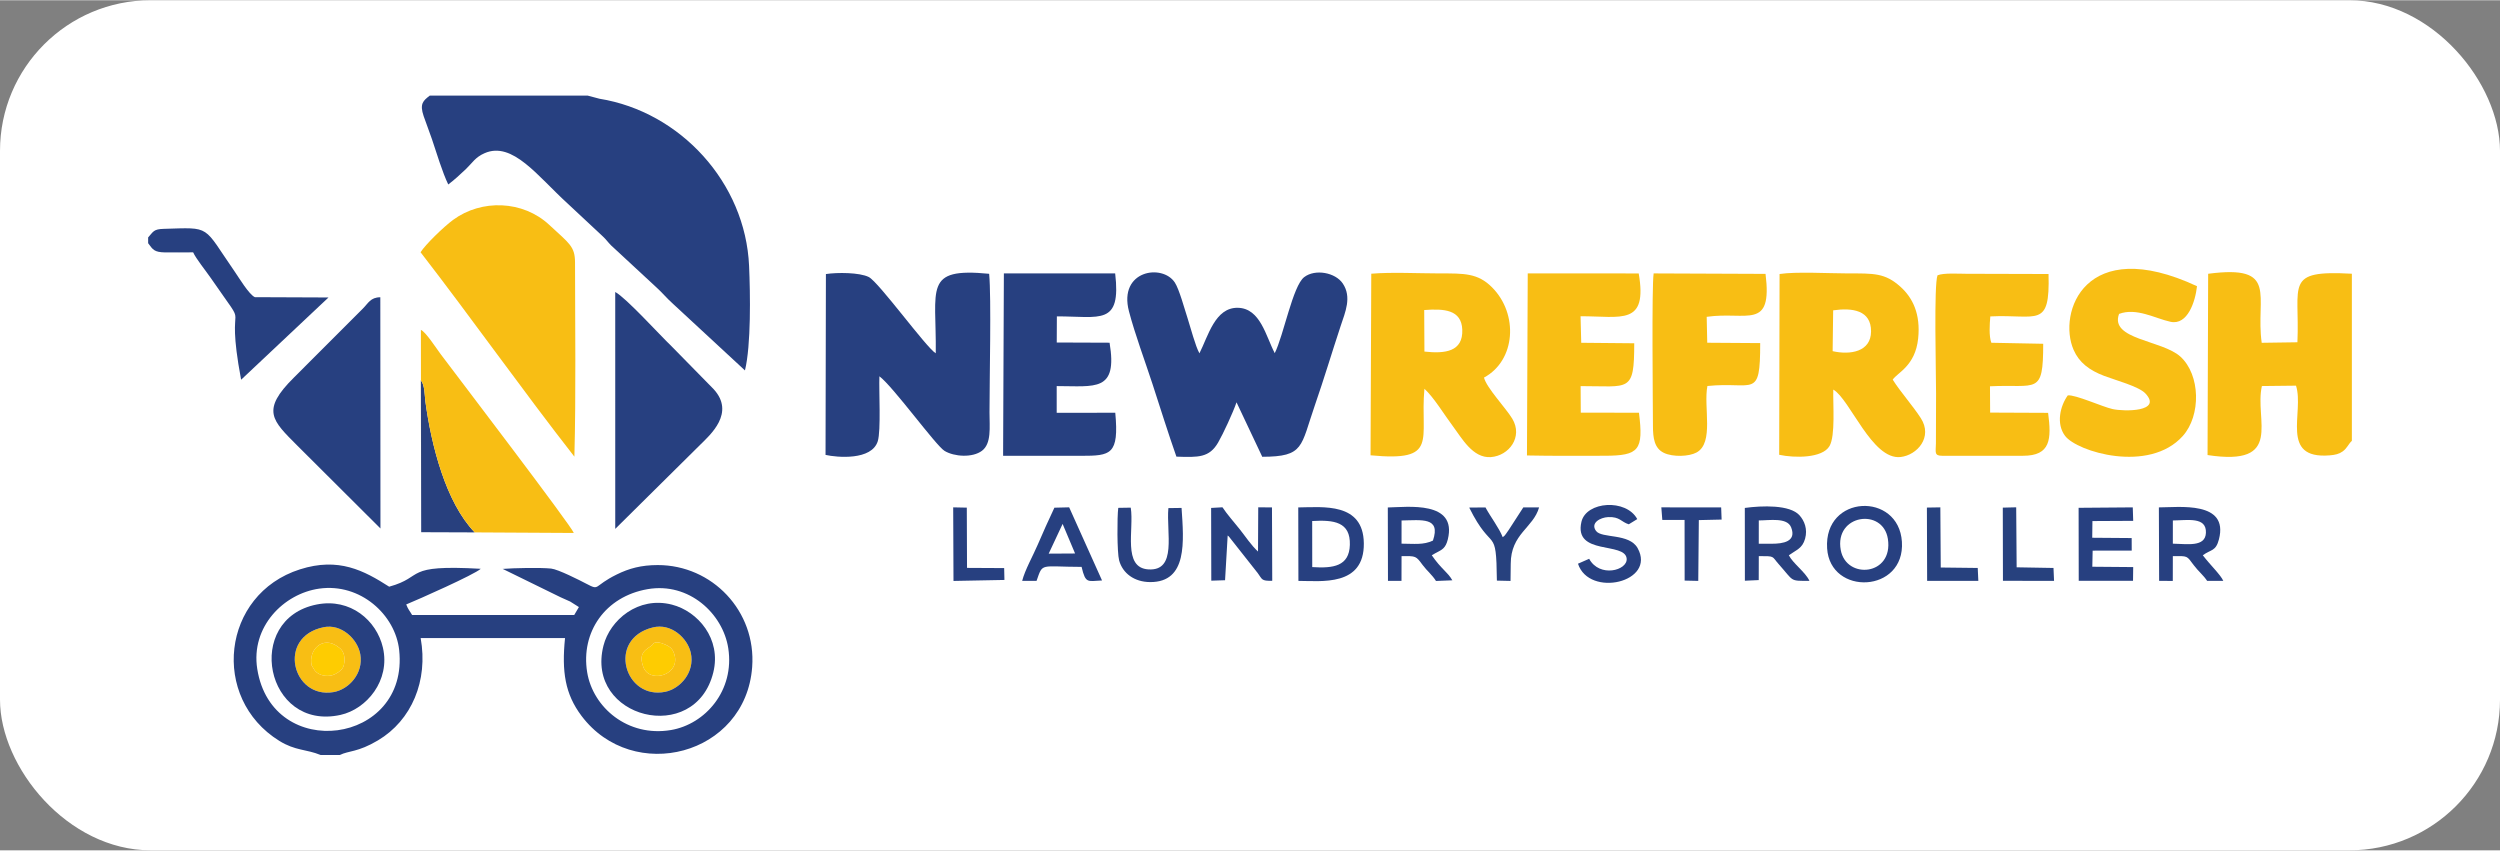 <?xml version="1.0" encoding="UTF-8"?>
<!DOCTYPE svg PUBLIC "-//W3C//DTD SVG 1.1//EN" "http://www.w3.org/Graphics/SVG/1.1/DTD/svg11.dtd">
<!-- Creator: CorelDRAW 2018 (64-Bit) -->
<svg xmlns="http://www.w3.org/2000/svg" xml:space="preserve" width="1452px" height="494px" version="1.1" style="shape-rendering:geometricPrecision; text-rendering:geometricPrecision; image-rendering:optimizeQuality; fill-rule:evenodd; clip-rule:evenodd"
viewBox="0 0 2928.53 995.78"
 xmlns:xlink="http://www.w3.org/1999/xlink">
 <rect x="0" y="0" width="2928.53" height="995.78" fill="#808080" stroke="none"/>
 <defs>
  <style type="text/css">
   <![CDATA[
    .fil5 {fill:#274080}
    .fil2 {fill:#27417E}
    .fil3 {fill:#28407E}
    .fil4 {fill:#F8BE14}
    .fil1 {fill:#FECC01}
    .fil0 {fill:white}
   ]]>
  </style>
 </defs>
 <g id="Layer_x0020_1">
  <rect class="fil0" width="2928.53" height="995.78" rx="176.47" ry="176.47"/>
  <g id="_2531427052272">
   <g>
    <path class="fil1" d="M366.99 782.28c0.71,1.14 1.19,2.19 2.06,3.24 4.56,5.51 13.57,7.17 20.53,5.06 3.96,-1.21 9.77,-4.85 11.98,-8.63 1.94,-3.32 2.69,-9.71 1.28,-15.35 -0.02,-0.07 -0.86,-3.98 -3.98,-6.98l-2.15 -1.69c-18.87,-14.95 -35.94,3.99 -31.6,21.3 0.1,0.38 0.52,0.82 0.62,0.99l1.26 2.06z"/>
    <path class="fil1" d="M764.43 755.02c-6.2,5.38 -17.46,8.08 -10.87,25.93 7.66,20.75 46.29,8.76 35.54,-17.17 -2.05,-4.95 -5.2,-6.95 -9.6,-8.93 -13.73,-6.17 -15.04,0.14 -15.07,0.17z"/>
   </g>
   <g>
    <path class="fil2" d="M1721.04 594.3c27.55,55.37 31.72,19.01 32.43,85.56l15.99 0.37 0.24 -19.99c0.02,-35.3 26.39,-42.07 33.23,-66.17l-18.49 0 -17.04 26.34c-0.39,0.6 -3.48,4.97 -3.49,4.99 -2.61,3.13 -0.59,1.16 -3.62,3.56 -4.19,-10.79 -14.19,-23.7 -20.19,-34.83l-19.06 0.17z"/>
    <polygon class="fil2" points="2346.27,680.09 2406.14,680.15 2405.49,665.04 2362.32,664.27 2361.8,593.98 2346.1,594.37 "/>
    <polygon class="fil2" points="2257.47,680.12 2317.44,680.18 2316.74,665.03 2273.42,664.51 2272.94,594.04 2257.19,594.3 "/>
   </g>
   <g>
    <path class="fil3" d="M493.38 623.14l62.71 0.23c-33.99,-35.12 -50.85,-102.29 -57.77,-153.15 -0.95,-6.97 -0.63,-19.39 -5.31,-25.06l0.37 177.98z"/>
    <path class="fil3" d="M2060.27 609.36c12.55,-0.02 33.17,-3.79 37.88,8.07 6.68,16.87 -9.59,19.24 -22.81,19.23l-2.01 0 -13.09 -0.03 0.03 -27.27zm35.2 40.8c8.86,-6.35 15.85,-7.99 19.04,-19.41 3.14,-11.26 -0.84,-20.95 -6.52,-27.33 -11.28,-12.67 -43.99,-11.44 -64.1,-8.7l0.08 85.27 16.22 -0.75 0.08 -28.08c19.39,-0.02 14.93,-0.02 23.11,9.17 18.53,20.82 12.6,19.82 36.24,19.84 -4.75,-10.34 -19.43,-20.49 -24.15,-30.01z"/>
    <path class="fil3" d="M1309.95 594.62c-1.41,10.31 -1.45,52.41 1,61.49 4.07,15.1 17.76,25.39 36.35,25.47 44.01,0.2 39.41,-47.79 36.79,-86.87l-15.44 0.21c-2.6,28.71 10.48,73.88 -23.35,71.81 -30.77,-1.87 -16.61,-46.91 -20.73,-72.35l-14.62 0.24z"/>
   </g>
   <g>
    <path class="fil4" d="M492.66 295.21c59.36,76.76 120.24,162.75 180.18,239.44 1.96,-74.7 0.79,-152.29 0.76,-227.34 -0.01,-19.01 -6.55,-22.22 -30.26,-44.25 -30.88,-28.67 -79.21,-30.24 -112.5,-5.82 -11.19,8.2 -32.71,29.15 -38.18,37.97z"/>
    <path class="fil4" d="M2147.39 363.24c22.67,-3.22 44.53,-0.11 44.39,24.75 -0.13,23.73 -24.1,27.81 -45.01,23.09l0.62 -47.84zm-63.23 169.23c18.2,3.92 50.58,4.06 58.93,-10.2 7.09,-12.1 3.95,-49.12 4.44,-66.2 19.64,11.36 45.44,82.79 78.84,79 19.35,-2.19 38.06,-23.16 23.7,-45.52 -9.21,-14.34 -24.16,-31.11 -32.91,-45.1 5.33,-8.21 26.44,-15.87 29.8,-48.28 2.96,-28.41 -6.24,-47.44 -20.61,-60.41 -18.2,-16.44 -31.16,-15.76 -62.27,-15.77 -21.33,-0.01 -60.25,-2.26 -79.48,0.71l-0.44 211.77z"/>
    <path class="fil4" d="M2755 516.12l0 -195.76c-79.82,-4.41 -60.77,12.06 -63.78,80.29l-41.83 0.62c-7.58,-54.72 20.81,-91.87 -62.73,-80.85l-0.71 212.35c90.12,13.75 54.59,-41.11 63.65,-80.84l39.98 -0.45c9.93,31.06 -19.58,86.35 39.26,81.66 6.75,-0.53 11.21,-1.61 15.38,-4.63 5.4,-3.91 6.55,-8.48 10.78,-12.39z"/>
    <path class="fil4" d="M1668.59 411.55l-0.25 -48.65c23.15,-1.74 43.72,-0.57 44.59,23.05 0.94,25.71 -20,28.31 -44.34,25.6zm-63.11 121.51c80.76,7.69 57.66,-17.76 63.1,-77.93 11.21,10.26 23.65,31 33.42,43.95 10.25,13.58 23.14,37.63 44.41,36.09 21.23,-1.54 37.94,-23.62 25.09,-45 -7.53,-12.52 -30.23,-36.23 -33.13,-48.15 37.2,-20.08 40.57,-74.45 9.46,-105.68 -16.74,-16.81 -32.55,-16.33 -61.72,-16.34 -24.62,-0.02 -56.02,-1.67 -79.79,0.35l-0.84 212.71z"/>
    <path class="fil4" d="M2422.23 462.86c-8.99,12.57 -13.84,33.13 -3.25,47.36 13.95,18.74 98.36,44.3 137.9,0.3 21.62,-24.06 20.79,-71.72 -2.76,-93.08 -21.4,-19.41 -83.11,-19.92 -71.82,-50.02 20.44,-7.63 42.11,5.3 60.27,9.25 20.03,4.35 29.09,-23.8 31.03,-41.7 -131.48,-61.28 -163.43,31.21 -144.57,74.55 6.49,14.91 18.42,23.92 35.91,30.56 13.2,5.01 40.5,12.3 48.17,20.47 20.39,21.74 -24.84,21.41 -38.49,18.33 -12.01,-2.71 -43.41,-17.03 -52.39,-16.02z"/>
    <path class="fil4" d="M2269.65 322.21c-4.41,10.72 -1.71,113.8 -1.72,138.37l-0.17 58.65c-0.14,10.08 -2.28,14.39 7.25,14.39l94.78 0c32.52,0.01 33.41,-19.47 29.39,-50.28l-67.91 -0.3 -0.19 -30.82c55.2,-2.67 62.37,11.03 62.36,-49.79l-60.77 -1.2c-2.9,-7.84 -1.98,-21.24 -1.19,-30.86 55.12,-2.76 70.04,14.89 68.2,-49.67l-96.44 -0.27c-8.85,0 -26.37,-1.21 -33.59,1.78z"/>
    <path class="fil4" d="M1788.71 533.25c30.23,0.64 60.68,0.4 91.01,0.35 40.45,-0.07 45.65,-6.6 40.18,-50.42l-68.15 -0.04 -0.19 -31.12c57.21,-0.12 62.8,8.29 62.81,-50.18l-62.09 -0.58 -0.79 -31.09c47.89,-0.07 78.68,11.41 68.13,-50.14l-130.01 -0.04 -0.9 213.26z"/>
    <path class="fil4" d="M2000.07 451.88c54.74,-5.58 61.85,16.21 61.85,-50.25l-62.04 -0.42 -0.64 -30.36c47.13,-6.75 77.26,16.45 68.93,-50.3l-131.06 -0.55c-2.37,14.47 -0.92,152.8 -0.83,178.96 0.05,13.73 1.57,25.89 12.86,31.27 10.59,5.05 29.36,4.35 38.2,-0.46 20.87,-11.35 7.93,-53.24 12.73,-77.89z"/>
    <path class="fil4" d="M493.38 623.14l-0.37 -177.98c4.68,5.67 4.36,18.09 5.31,25.06 6.92,50.86 23.78,118.03 57.77,153.15l116.09 0.67c-3.28,-8.91 -136.3,-183.26 -156.07,-209.59 -4.73,-6.31 -17.34,-25.94 -23.07,-28.31l0.34 237z"/>
    <path class="fil4" d="M764.43 755.02c0.03,-0.03 1.34,-6.34 15.07,-0.17 4.4,1.98 7.55,3.98 9.6,8.93 10.75,25.93 -27.88,37.92 -35.54,17.17 -6.59,-17.85 4.67,-20.55 10.87,-25.93zm0.29 -20.32c-54.44,13.53 -32.88,85.29 14.67,75.39 17.46,-3.64 34.93,-22.99 29.81,-45.71 -3.89,-17.25 -22.97,-35.03 -44.48,-29.68z"/>
    <path class="fil4" d="M365.11 779.23c-4.34,-17.31 12.73,-36.25 31.6,-21.3l2.15 1.69c3.12,3 3.96,6.91 3.98,6.98 1.41,5.64 0.66,12.03 -1.28,15.35 -2.21,3.78 -8.02,7.42 -11.98,8.63 -6.96,2.11 -15.97,0.45 -20.53,-5.06 -0.87,-1.05 -1.35,-2.1 -2.06,-3.24l-1.26 -2.06c-0.1,-0.17 -0.52,-0.61 -0.62,-0.99zm14 -44.81c-55.22,11.31 -36.75,84.22 11.46,76.07 18.21,-3.08 35.38,-22.1 31.53,-44.22 -3.13,-18 -22.23,-36.1 -42.99,-31.85z"/>
   </g>
   <g>
    <path class="fil5" d="M688.3 111.68l-184.8 0c-7.93,6.06 -12.1,9.67 -7.23,24.07 3.15,9.26 6.34,17 9.64,26.77 5.44,16.11 12.2,38.77 19.17,53.31 6.55,-4.88 14.53,-12.13 20.83,-18.19 7.51,-7.21 10.77,-13.69 21.75,-18.48 32.76,-14.32 62.38,27.24 96.9,58.63l41.74 38.99c3.95,3.67 5.66,6.52 9.6,10.45l52.38 48.53c7.33,6.55 12.99,13.6 20.24,20.01l84.13 77.87c7.23,-29.57 6.27,-89.66 4.84,-122.38 -4.25,-97.68 -80.67,-180.62 -175.27,-195.88l-13.92 -3.7z"/>
    <path class="fil5" d="M301.34 783.26c-7.75,-49.39 31.07,-88.16 72.6,-94.02 48.23,-6.81 89.23,30.68 93.66,72.02 11.89,110.94 -148.98,132.06 -166.26,22zm457.37 -93.41c48.49,-8.35 88.15,28.77 94.39,69.23 7.66,49.55 -26.99,89.04 -67.17,95.82 -50.63,8.54 -91.41,-26.54 -98.12,-67.73 -7.63,-46.8 20.97,-88.72 70.9,-97.32zm-383.2 194.25l22.65 0c10.4,-5.18 20.86,-2.96 44.66,-17.13 39.42,-23.46 58.94,-69.83 49.95,-119.78l169.11 0.01c-3.96,39.11 -0.02,65.43 19.31,91.12 60.38,80.23 192.28,46.39 199.92,-57.25 4.85,-65.7 -47.04,-119.48 -110.62,-119.42 -19.34,0.01 -33.56,3.9 -48.04,11.04 -27.99,13.79 -19.33,19.38 -35.58,10.84 -7.54,-3.95 -33.05,-16.94 -41.3,-17.78 -12.89,-1.31 -43.38,-0.65 -56.71,0.39l67.83 33.22c4.21,1.91 7.32,3.25 11.25,5.04l10.19 6.44 -5.47 9.31 -189.91 0c-2.99,-5.2 -4.53,-6.23 -6.9,-12.37 14.13,-5.8 79.68,-34.85 87.32,-41.77 -92,-5.2 -64.62,9.21 -107.29,20.97 -29.54,-18.9 -59.12,-34.75 -104.45,-20.33 -91.87,29.24 -105.12,150.79 -24.27,200.93 18.84,11.69 31.48,9.63 48.35,16.52z"/>
    <path class="fil5" d="M1378.07 534.63c25.74,0.9 38.51,1.29 48.88,-16.57 5.76,-9.93 17.5,-35.18 21.53,-47.07l30.15 63.81c49.35,-0.14 44.78,-11.76 61.71,-60.59 10.74,-30.95 19.93,-61.81 30.2,-92.88 5.24,-15.86 13.22,-33.55 2.37,-49.59 -8.63,-12.76 -32.23,-17.33 -45.18,-7.38 -13.35,10.27 -24.03,68.17 -34.48,89.05 -10.33,-19.64 -16.77,-52.61 -43.19,-53.14 -26.74,-0.53 -34.79,33.17 -45.02,53.32 -4.77,-8.41 -10.36,-30.2 -13.92,-41.19 -3.49,-10.75 -9.77,-33.85 -14.87,-41.68 -14.62,-22.47 -66.35,-14.32 -53.77,33.64 7.15,27.25 18.73,58.1 27.6,85.3 9.38,28.74 18.14,56.99 27.99,84.97z"/>
    <path class="fil5" d="M967.05 532.6c13.51,3.04 54.09,6.7 61.18,-16.03 3.91,-12.54 1.22,-58.87 1.91,-76.06 16.11,12 66.08,81.22 76.35,87.41 11.38,6.87 32.67,8.18 43.76,-0.13 11.36,-8.52 8.88,-27.43 8.87,-45.02 -0.01,-40.32 2.24,-133.25 -0.41,-162.33 -77.49,-7.59 -61.58,16.65 -62.54,93.14 -10.93,-6.32 -66.83,-83.51 -78.46,-89.35 -10.82,-5.43 -37,-5.51 -50.23,-3.48l-0.43 211.85z"/>
    <path class="fil5" d="M1175.06 531.17l0.01 2.5c30.51,0 61.03,0.05 91.55,0 34.41,-0.05 44.42,-1.18 39.83,-50.46l-68.62 0.09 0.01 -31.32c45.06,0 71.65,7.21 61.93,-50.81l-61.88 -0.24 0.14 -30.62c50.75,0.01 75.51,11.16 68.3,-50.33l-130.38 0.02 -0.89 211.17z"/>
    <path class="fil5" d="M820.4 520.56c11.52,-11.45 41.12,-37.13 15.55,-65l-48.9 -49.84c-14.33,-13.71 -53.6,-57.1 -66.36,-63.97l0.02 277.51 99.69 -98.7z"/>
    <path class="fil5" d="M445.52 347.93c-11.55,0.03 -14.3,7.2 -20.48,13.29l-80.64 80.67c-39.19,38.77 -25.46,50.33 3.91,79.86l97.36 97.03 -0.15 -270.85z"/>
    <path class="fil5" d="M173.53 277.84l0 6.76c5.7,7.71 7.06,10.54 20.02,10.81 10.74,0.22 21.89,-0.14 32.7,-0.09 3.28,7.32 14.84,21.62 20.38,29.66 50.47,73.26 15.31,10.75 35.82,119.55l102.34 -96.34 -86.22 -0.36c-6.73,-2.89 -19.05,-23.33 -23.24,-29.37 -38.33,-55.33 -27.16,-52.28 -83.69,-50.65 -11.86,0.34 -11.98,3.3 -18.11,10.03z"/>
    <path class="fil5" d="M764.72 734.7c21.51,-5.35 40.59,12.43 44.48,29.68 5.12,22.72 -12.35,42.07 -29.81,45.71 -47.55,9.9 -69.11,-61.86 -14.67,-75.39zm70.87 52.6c9.66,-39.39 -18.19,-71.53 -48.48,-79.31 -39.52,-10.16 -72.56,18.01 -80.2,48.04 -21.72,85.32 107.5,117.62 128.68,31.27z"/>
    <path class="fil5" d="M379.11 734.42c20.76,-4.25 39.86,13.85 42.99,31.85 3.85,22.12 -13.32,41.14 -31.53,44.22 -48.21,8.15 -66.68,-64.76 -11.46,-76.07zm-8.07 -26.6c-86.09,17.08 -60.16,148.81 27.86,129.33 30.42,-6.73 58.6,-40.14 49.63,-78.87 -7.35,-31.73 -38.01,-58.29 -77.49,-50.46z"/>
    <path class="fil5" d="M2545.31 609.39c17.34,-0.15 39.53,-4.62 38.73,14.5 -0.72,17.03 -22.01,12.93 -38.75,12.69l0.02 -27.19zm35.07 40.77c9.74,-7.12 15.22,-4.35 18.93,-18.72 11.71,-45.35 -47.26,-37.33 -70.38,-37.36l0.3 86.1 16 0.02 0.06 -29c18.06,-0.16 15.97,-0.73 24.58,10.68 5.45,7.23 10.65,11.02 15.62,18.29l18.92 0.02c-3.1,-7.08 -15.15,-18.44 -24.03,-30.03z"/>
    <path class="fil5" d="M1438.11 627.01c0.41,0.35 0.93,0.74 1.36,1.13l33.97 43.07c5.26,7.15 3.94,9.21 16.88,8.82l-0.31 -85.9 -16.09 -0.16 -0.27 51.82c-8.02,-7.37 -14.37,-17.21 -21.35,-26.01 -6.78,-8.55 -14.59,-17.2 -20.3,-25.82l-13.27 0.75 0.19 85.22 16.13 -0.53 3.06 -52.39z"/>
    <path class="fil5" d="M1641.8 609.41c23.38,-0.32 46.27,-4.4 36.76,23.56 -11.11,5.28 -21.83,3.69 -36.78,3.6l0.02 -27.16zm39.65 38.3c0.44,-0.24 0.98,-0.5 1.43,-0.73 6.14,-3.27 10.53,-4.96 13.1,-15.38 11.32,-45.77 -47.52,-37.83 -70.29,-37.43l0.19 85.96 15.84 0.03 0.07 -28.94c17.19,-0.25 16.7,-0.37 24.77,10.43 5.41,7.24 10.98,11.27 15.57,18.63l19.15 -0.78c-5.24,-9.45 -13.2,-13.34 -24.08,-29.34l4.25 -2.45z"/>
    <path class="fil5" d="M1537.11 610.05c25.49,-1.47 44.94,0.93 44.12,27.99 -0.76,25.04 -19.44,27.58 -44.06,25.97l-0.06 -53.96zm-16.14 70.13c26.3,0 77.3,7.01 76.63,-44.14 -0.64,-48.02 -47.69,-42.24 -76.81,-41.93l0.18 86.07z"/>
    <path class="fil5" d="M2156.3 644.11c-7.77,-41.9 49.5,-49.9 55.18,-13.16 6.68,43.23 -48.71,48.02 -55.18,13.16zm-15.99 -2.02c3.54,55.98 91.49,52.47 87.61,-7.76 -3.78,-58.71 -91.62,-55.52 -87.61,7.76z"/>
    <polygon class="fil5" points="2451.1,610.09 2498.85,609.84 2498.36,594.06 2434.91,594.57 2435.05,680.11 2498.65,680.07 2498.85,664.01 2450.96,663.6 2451.35,644.74 2497.12,644.67 2497.06,630.01 2450.87,629.65 "/>
    <path class="fil5" d="M1244.76 613.44l14.61 34.64 -30.91 0.18 16.3 -34.82zm-30.53 66.74c7.64,-21.72 3.56,-16.53 52.77,-16.4 4.72,20.28 7.27,16.5 23.94,15.9l-38.51 -85.68 -17.29 0.43c-6.89,14.73 -13.1,28.25 -19.45,43.19 -5.48,12.89 -15.08,29.77 -18.31,42.56l16.85 0z"/>
    <path class="fil5" d="M1848.47 660.06c13.11,40.15 92.06,21.62 69.86,-18.26 -9.84,-17.68 -42.01,-11.1 -48.7,-20.11 -7.02,-9.47 5.18,-15.85 14.16,-16.24 13.83,-0.6 15.18,5.7 24.19,8.44l9.92 -6.09c-12.95,-24.08 -59.73,-20.95 -65.38,3.15 -9.37,39.96 51.4,23.02 52.99,43.24 1.08,13.74 -31.77,22.6 -43.95,0.1l-13.09 5.77z"/>
    <polygon class="fil5" points="1990.03,608.96 2016.72,608.35 2016.2,594.13 1946.1,594.04 1947.25,608.78 1973.33,608.75 1973.41,679.83 1989.37,680.19 "/>
    <polygon class="fil5" points="1116.93,680.24 1176.61,679.07 1176.29,665.18 1132.78,664.95 1132.52,594.37 1116.59,594.04 "/>
   </g>
  </g>
 </g>
</svg>
